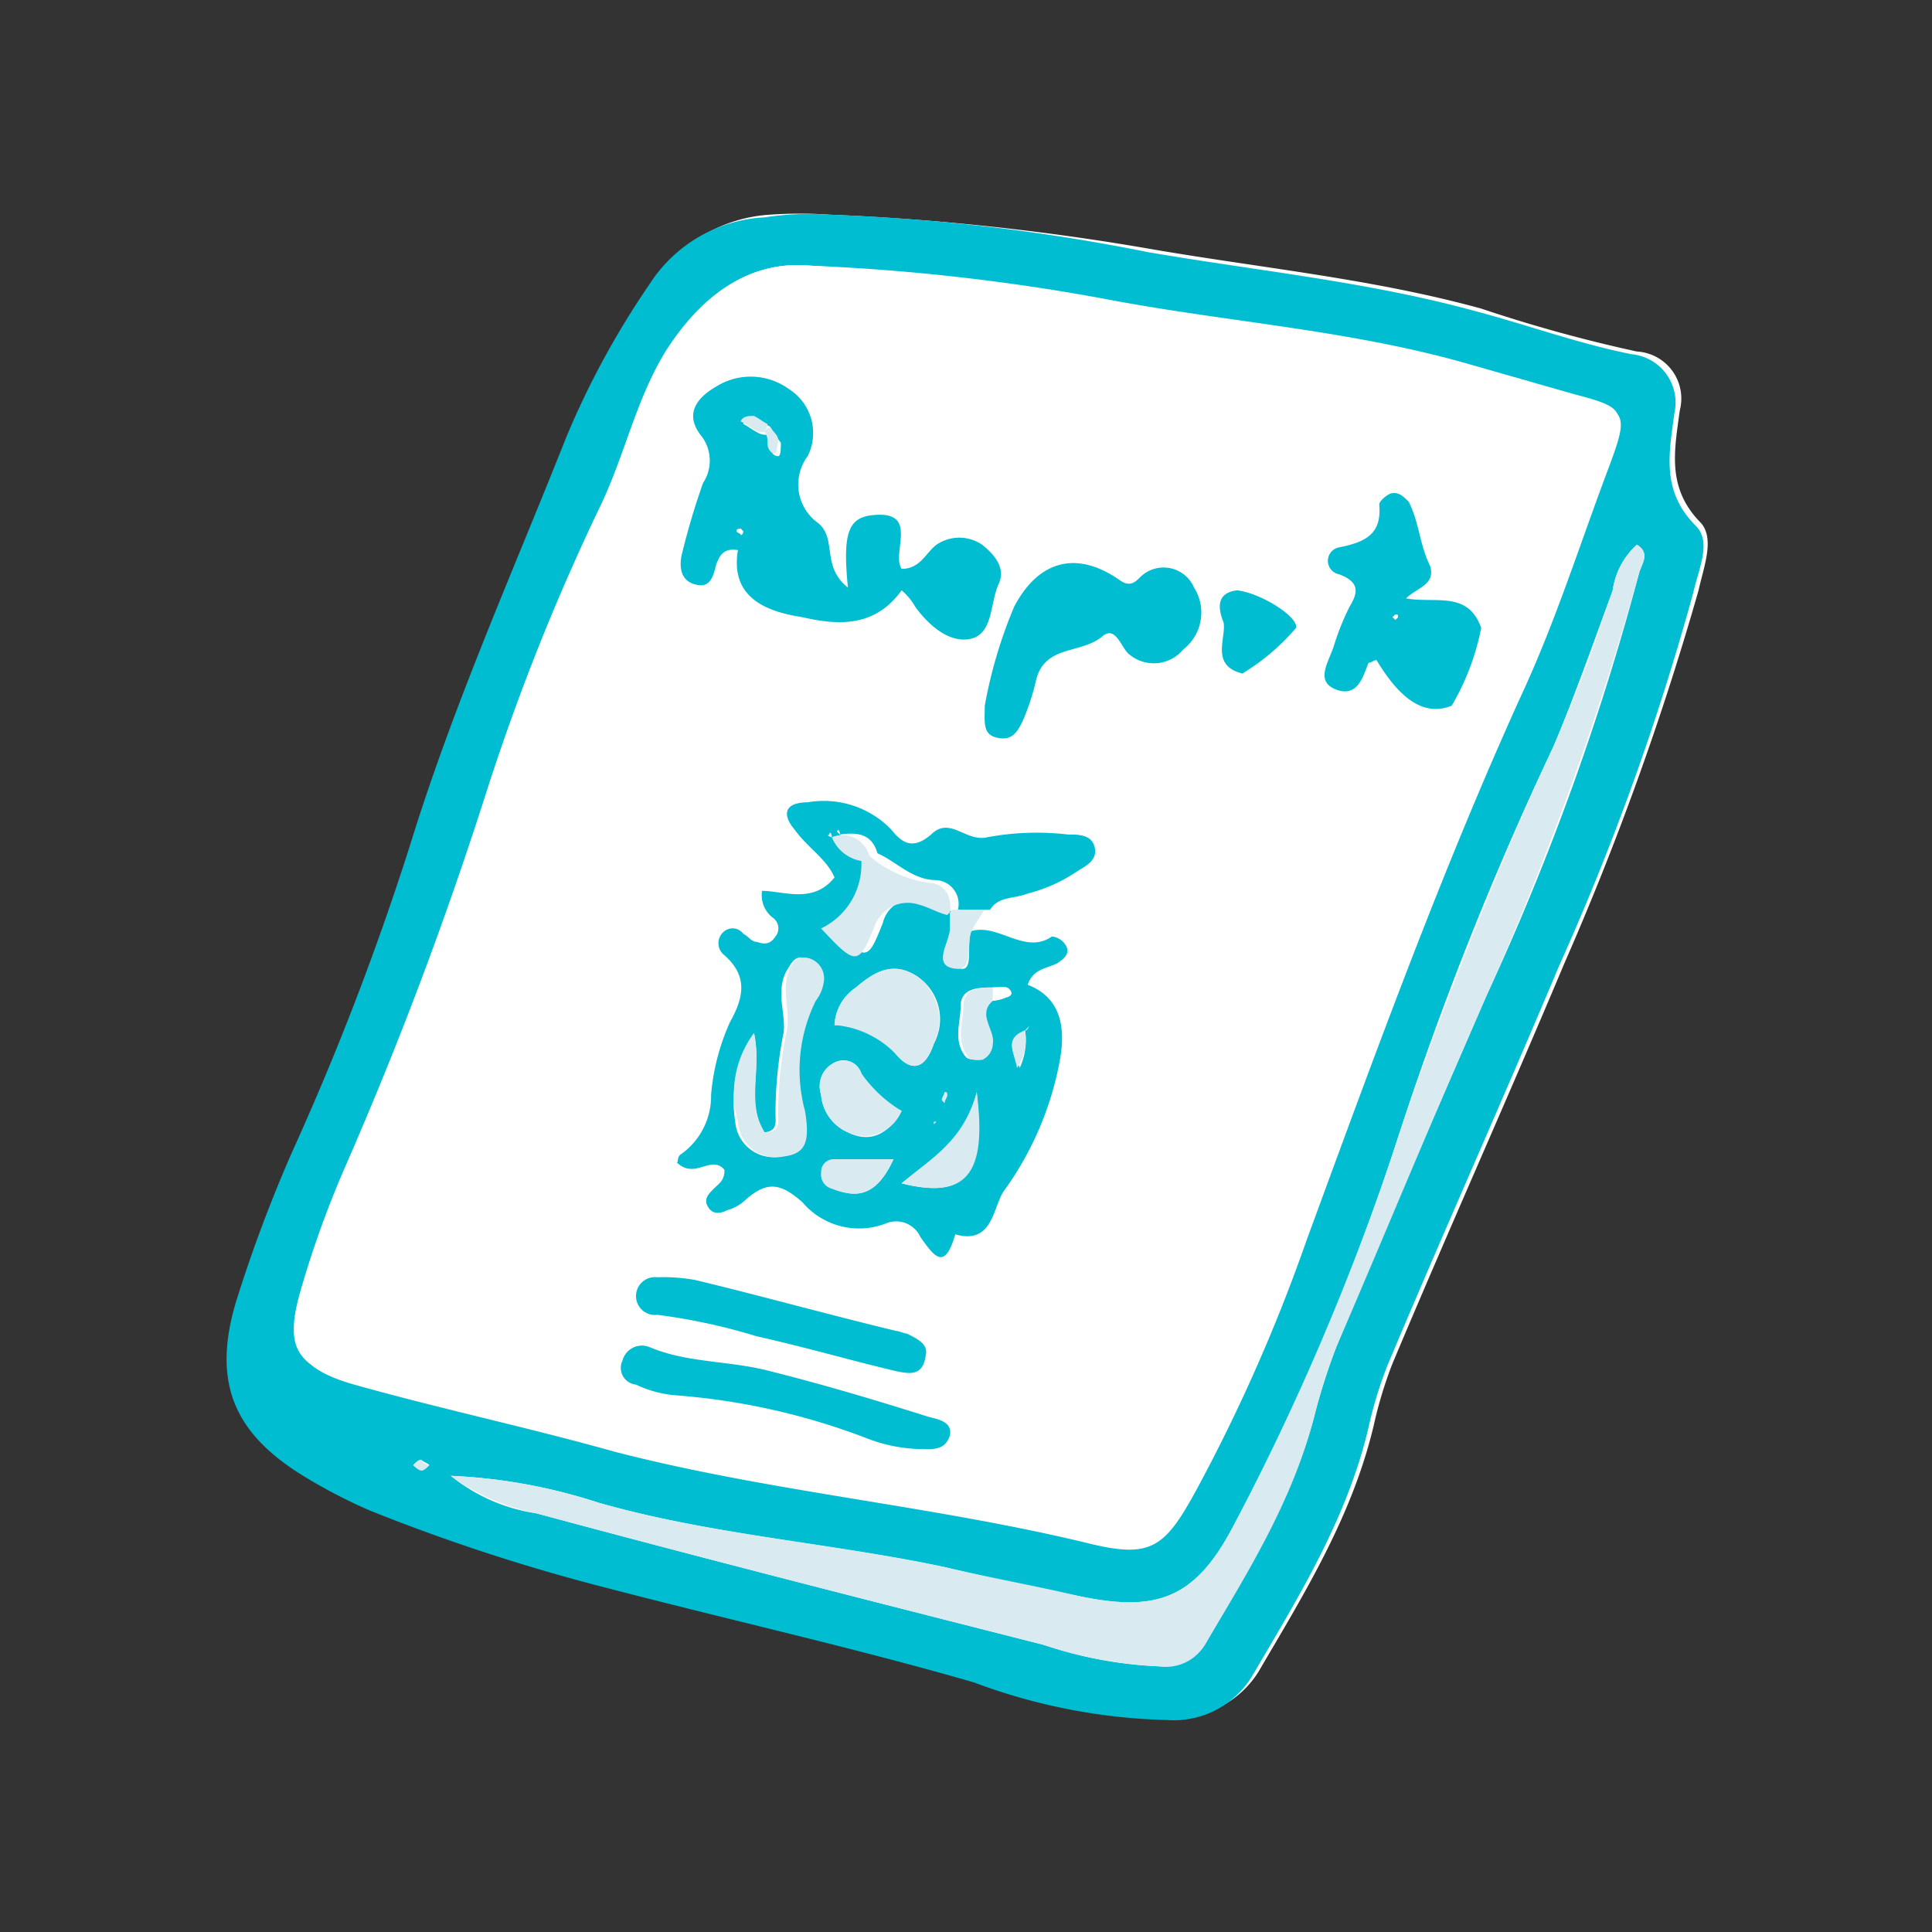 <svg xmlns="http://www.w3.org/2000/svg" xmlns:xlink="http://www.w3.org/1999/xlink" viewBox="0 0 72 72">
  <rect x="0" y="0" width="72" height="72" fill="#333333" stroke="none"/>
  <defs>
    <style>
      .cls-1 {
        clip-path: url(#clip-icon-pasaporte);
      }

      .cls-2 {
        fill: #b2d9e4;
        opacity: 0;
      }

      .cls-3 {
        fill: #fff;
      }

      .cls-4 {
        fill: #00bdd2;
      }

      .cls-5 {
        fill: #d9eaf0;
      }
    </style>
    <clipPath id="clip-icon-pasaporte">
      <rect width="72" height="72"/>
    </clipPath>
  </defs>
  <g id="icon-pasaporte" class="cls-1">
    <g id="Group_152" data-name="Group 152" transform="translate(0 -98)">
      <g id="Group_37" data-name="Group 37" transform="translate(-4)">
        <path id="Path_205" data-name="Path 205" class="cls-2" d="M40,169h0A35.038,35.038,0,0,1,5,134H5A35.038,35.038,0,0,1,40,99h0a35.038,35.038,0,0,1,35,35h0A35.038,35.038,0,0,1,40,169Z"/>
      </g>
      <g id="Group_38" data-name="Group 38" transform="translate(-4)">
        <path id="Path_206" data-name="Path 206" class="cls-3" d="M34.9,106a15.685,15.685,0,0,0-2.2,0,5.526,5.526,0,0,0-4.3,2.5,31.482,31.482,0,0,0-3.1,5.7c-2,4.8-4.1,9.6-5.6,14.5a103.839,103.839,0,0,1-4.6,12.1,53.658,53.658,0,0,0-2.1,5.6c-.9,3-.2,4.8,2.5,6.5a19.65,19.65,0,0,0,2.5,1.3,57.771,57.771,0,0,0,8.9,2.9c4.5,1.1,9.1,2.2,13.6,3.5,2.4.7,4.7,1.5,7.2,1.4a3.61,3.61,0,0,0,3.2-1.7c1.7-2.9,3.5-5.8,4.3-9.2a15.457,15.457,0,0,1,.7-2.3c2.1-5,4.3-9.9,6.4-14.9a109.316,109.316,0,0,0,5-13.9c.2-.9.6-1.9.1-2.5-1.3-1.3-1-2.7-.8-4.2a1.756,1.756,0,0,0-1.6-2.2,55.041,55.041,0,0,1-5.8-1.6c-4-1.1-8.1-1.5-12.2-2.2A91.5,91.5,0,0,0,34.9,106Z"/>
        <path id="Path_207" data-name="Path 207" class="cls-4" d="M34.9,106a73.211,73.211,0,0,1,11.9,1.4c4.1.7,8.2,1.1,12.2,2.2,1.9.5,3.8,1.2,5.8,1.6a1.812,1.812,0,0,1,1.6,2.2c-.2,1.5-.5,2.9.8,4.2.6.6.1,1.6-.1,2.5a95.82,95.82,0,0,1-5,13.9c-2.1,5-4.3,9.9-6.4,14.9a15.457,15.457,0,0,0-.7,2.3c-.8,3.4-2.6,6.3-4.3,9.2a3.413,3.413,0,0,1-3.2,1.7,21.932,21.932,0,0,1-7.2-1.4c-4.5-1.3-9-2.3-13.6-3.5a71.088,71.088,0,0,1-8.9-2.9,19.648,19.648,0,0,1-2.5-1.3c-2.6-1.6-3.4-3.5-2.5-6.5a53.66,53.66,0,0,1,2.1-5.6,103.839,103.839,0,0,0,4.6-12.1c1.6-5,3.7-9.7,5.6-14.5a31.482,31.482,0,0,1,3.1-5.7,5.417,5.417,0,0,1,4.3-2.5A10.755,10.755,0,0,1,34.9,106Zm-.7,1.9c-2.2-.2-4,1-5.3,3.3-1.1,1.8-1.5,3.9-2.4,5.7a101.165,101.165,0,0,0-4.3,10.8A126.471,126.471,0,0,1,17,141.5a37.534,37.534,0,0,0-1.7,4.7c-.6,2-.2,2.8,1.9,3.4,3.2.9,6.5,1.6,9.7,2.5,5.8,1.5,11.8,2,17.6,3.4,2.4.6,2.9.2,4.1-2a64.081,64.081,0,0,0,4.1-9.3c2.5-6.8,5-13.7,8-20.3,1.3-2.8,2.2-5.7,3.3-8.6.7-1.9.6-2-1.2-2.5l-4.2-1.2c-4.2-1.2-8.7-1.5-13-2.3A98.68,98.68,0,0,0,34.2,107.9ZM20.8,153a6.574,6.574,0,0,0,3.2,1.4c6.3,1.7,12.6,3.3,18.9,4.9a15.572,15.572,0,0,0,4.3.8,1.88,1.88,0,0,0,1.7-.8c1.6-2.8,3.3-5.5,4.1-8.6a24.13,24.13,0,0,1,.8-2.5c1.8-4.4,3.7-8.7,5.6-13.1a95.918,95.918,0,0,0,5.7-15.8c.1-.3.4-.7-.1-1a2.842,2.842,0,0,0-.9,1.7c-.7,1.9-1.4,3.9-2.2,5.8a122.989,122.989,0,0,0-6,15.2A88.128,88.128,0,0,1,50,154.8c-1.4,2.7-2.8,3.3-5.7,2.7-1.7-.3-3.4-.7-5.1-1.1-4.3-.9-8.7-1.2-12.9-2.4A20.529,20.529,0,0,0,20.8,153Zm-.8-.4c-.1-.1-.2-.1-.3-.2-.1,0-.2.1-.3.2.1.1.2.1.3.2C19.8,152.8,19.9,152.7,20,152.6Z"/>
        <path id="Path_208" data-name="Path 208" class="cls-3" d="M34.2,107.9a77.9,77.9,0,0,1,11.3,1.3c4.3.8,8.7,1.1,13,2.3l4.2,1.2c1.9.5,1.9.6,1.2,2.5-1.1,2.9-2,5.8-3.3,8.6-3,6.6-5.5,13.5-8,20.3a77.17,77.17,0,0,1-4.1,9.3c-1.2,2.2-1.8,2.6-4.1,2-5.8-1.5-11.8-1.9-17.6-3.4-3.2-.8-6.5-1.6-9.7-2.5-2.1-.6-2.5-1.3-1.9-3.4a37.533,37.533,0,0,1,1.7-4.7,144.171,144.171,0,0,0,5.2-13.8,83.745,83.745,0,0,1,4.3-10.8c.9-1.9,1.3-3.9,2.4-5.7C30.2,108.9,32,107.7,34.2,107.9ZM40.6,132c.3-.5.9-.4,1.4-.6a5.831,5.831,0,0,0,1.8-.8c.3-.2.8-.4.7-.9s-.6-.5-1-.5a10.073,10.073,0,0,0-3,.1c-.7.2-1.4-.8-2.1-.1-.6.6-1,.3-1.5-.2a3.243,3.243,0,0,0-3.1-1c-.8.1-.9.4-.5,1a8.446,8.446,0,0,1,1.5,1.8c-.8,1-1.8.5-2.7.5a.886.886,0,0,0,.4,1,.483.483,0,0,1,.1.7.618.618,0,0,1-.7.2c-.2-.1-.3-.2-.5-.3a.494.494,0,0,0-.7-.1.561.561,0,0,0,0,.9c1,.8.8,1.6.2,2.5a6.367,6.367,0,0,0-.7,2.7,2.656,2.656,0,0,1-1.1,2.2c-.2.1-.1.3-.2.3.7.7,1.3-.3,1.8.3.1.3-.2.5-.4.7a.618.618,0,0,0-.2.7c.2.3.5.2.7.1a2.507,2.507,0,0,0,.7-.4,1.379,1.379,0,0,1,2.1.1,2.943,2.943,0,0,0,3.1.8.992.992,0,0,1,1.3.5c.5.7.9,1.3,1.3-.1,1.4.5,1.4-1,1.8-1.6a12.582,12.582,0,0,0,2.1-4.9c.2-1.1.2-2.3-1.2-2.8.2-.6.7-.6,1.1-.8a.517.517,0,0,0,.3-.7,1.332,1.332,0,0,0-.5-.3c-1.1.8-2-.4-3-.2A2.3,2.3,0,0,0,40.6,132Zm-5-12.1c-.9-.8-.4-1.7-1-2.2a1.762,1.762,0,0,1-.4-2.5,1.935,1.935,0,0,0-.7-2.5,2.42,2.42,0,0,0-2.7-.1c-.7.4-1.2,1-.6,1.8a1.5,1.5,0,0,1,.1,1.8,12.046,12.046,0,0,0-.8,2.7c-.1.5,0,1,.6,1.1.5.1.6-.4.7-.8.1-.3.2-.6.8-.5-.3,1.8,1.1,2.2,2.4,2.5,1.3.2,2.8.4,3.7-1,.2.3.3.5.5.6.6.7,1.3,1.4,2.1,1.2s.7-1.3,1-2a1.142,1.142,0,0,0-.6-1.5,1.505,1.505,0,0,0-1.7,0c-.4.3-.6.9-1.3.9-.4-.6.7-2.2-1.1-2C35.6,117.3,35.4,117.8,35.6,119.9Zm5.1,4.4c0,.5-.1,1.1.6,1.2.5.1.7-.3.9-.6a8.8,8.8,0,0,0,.5-1.5c.3-1.3,1.7-1,2.5-1.7.5-.4.6.5,1,.7a1.426,1.426,0,0,0,2-.2,1.738,1.738,0,0,0,.4-2.3,1.237,1.237,0,0,0-2-.4c-.2.2-.4.4-.8.1-1.6-1.1-3.1-.7-3.9,1A13.319,13.319,0,0,0,40.7,124.3Zm15.7-4c.4-.4,1.1-.5.9-1a16.884,16.884,0,0,0-.8-2.4.517.517,0,0,0-.7-.3c-.2.1-.4.3-.4.4,0,1.1-.5,1.4-1.5,1.6-.6.1-.6.8,0,1,.8.3.6.7.4,1.2l-.6,1.5c-.2.5-.6,1.3.1,1.6.8.3.9-.5,1.2-1,0-.1.2-.1.3-.1.9,1.5,1.8,2,2.8,1.7a9.187,9.187,0,0,0,1.1-2.9C58.7,120,57.5,120.5,56.4,120.3ZM38.2,152c.5,0,1,.1,1-.6,0-.5-.5-.6-.8-.7-2-.6-3.9-1.2-5.9-1.7-1.5-.4-3-.3-4.5-.9a.876.876,0,0,0-1,.5.626.626,0,0,0,.5.9,8.33,8.33,0,0,0,1.5.4,24.428,24.428,0,0,1,7.1,1.6A5.813,5.813,0,0,0,38.2,152Zm-.8-2.9c.5.1,1.1.1,1.2-.5.1-.5-.3-.7-.7-.8-.1,0-.3-.1-.4-.1-2.5-.6-5-1.3-7.5-1.9a6.149,6.149,0,0,0-1.4-.1.706.706,0,1,0,0,1.4,15.253,15.253,0,0,1,3.7.8C33.9,148.3,35.7,148.7,37.4,149.1ZM50.1,120c-.7.1-.7.7-.6,1.2.1.7-.5,1.7.7,1.9a6.48,6.48,0,0,0,2-1.7C52.3,121,51,120.1,50.1,120Z"/>
        <path id="Path_209" data-name="Path 209" class="cls-5" d="M20.8,153a20.527,20.527,0,0,1,5.5,1c4.2,1.2,8.7,1.5,12.9,2.4,1.7.4,3.4.7,5.1,1.1,3,.6,4.3,0,5.7-2.7A93.9,93.9,0,0,0,55.9,141a154.849,154.849,0,0,1,6-15.2,57.7,57.7,0,0,0,2.2-5.8,2.842,2.842,0,0,1,.9-1.7c.5.3.2.7.1,1a114.784,114.784,0,0,1-5.7,15.8c-1.9,4.3-3.7,8.7-5.6,13.1a18.286,18.286,0,0,0-.8,2.5c-.8,3.2-2.5,5.9-4.1,8.6a1.689,1.689,0,0,1-1.7.8,15.571,15.571,0,0,1-4.3-.8c-6.3-1.6-12.6-3.2-18.9-4.9A8.253,8.253,0,0,1,20.8,153Z"/>
        <path id="Path_210" data-name="Path 210" class="cls-5" d="M20,152.6c-.1.1-.2.2-.3.2s-.2-.1-.3-.2c.1-.1.2-.2.3-.2C19.7,152.5,19.9,152.6,20,152.6Z"/>
        <path id="Path_211" data-name="Path 211" class="cls-4" d="M40.2,132.7c1-.3,2,.9,3,.2a.683.683,0,0,1,.5.3c.2.3,0,.5-.3.7-.4.2-.9.2-1.1.8,1.3.5,1.4,1.7,1.2,2.8a11.975,11.975,0,0,1-2.1,4.9c-.4.6-.4,2-1.8,1.6-.4,1.4-.8.8-1.3.1a.992.992,0,0,0-1.3-.5,2.769,2.769,0,0,1-3.1-.8c-.8-.7-1.3-.8-2.1-.1a1.612,1.612,0,0,1-.7.4c-.2.1-.5.2-.7-.1s0-.5.2-.7.4-.3.4-.7c-.5-.6-1.1.4-1.8-.3.1.1,0-.2.2-.3a2.656,2.656,0,0,0,1.1-2.2,8.279,8.279,0,0,1,.7-2.7c.5-.9.7-1.7-.2-2.5a.561.561,0,0,1,0-.9.494.494,0,0,1,.7.1c.2.1.3.3.5.3.3.1.5.1.7-.2a.483.483,0,0,0-.1-.7,1.053,1.053,0,0,1-.4-1c.8,0,1.9.5,2.7-.5-.3-.7-1-1.1-1.5-1.8-.5-.6-.3-1,.5-1a3.492,3.492,0,0,1,3.1,1c.4.5.8.8,1.5.2.7-.7,1.3.3,2.1.1a10.073,10.073,0,0,1,3-.1c.4,0,.9,0,1,.5s-.4.7-.7.9a5.832,5.832,0,0,1-1.8.8c-.5.2-1.1.1-1.4.6H39.7a.89.89,0,0,0-.8-1.1c-.9,0-1.5-.7-2.2-1-.2-.7-.7-.8-1.4-.7,0-.2-.1-.2-.1-.1l.1.1a1.441,1.441,0,0,0,1.1.9,2.648,2.648,0,0,1-1.5,2.5c1.4,1.3,1.4,1.4,2-.1a1.164,1.164,0,0,1,1.6-.8c.4.1.7.3,1.1.4v.6c0,.5-.7,1.4.2,1.5C40.3,134.2,40,133.2,40.2,132.7Zm2,3.7c-.8.4-.4.8-.2,1.4a2.4,2.4,0,0,0,.2-1.4c.1,0,.1-.1.2-.2ZM41,134.8c-.5,0-1.2,0-1.2.7,0,.6-.3,1.3.2,1.9.1.1.4.1.5.1a.548.548,0,0,0,.4-.6c.1-.5-.6-1.1,0-1.6.3,0,.7-.1.7-.3C41.7,134.7,41.3,134.8,41,134.8Zm-8.9,1.7a4.649,4.649,0,0,0-.7,3.3,1.432,1.432,0,0,0,1.7,1.3c.9-.1,1-.5.8-1.7a6.417,6.417,0,0,1,.4-4.1,2.118,2.118,0,0,0,.3-.7.676.676,0,0,0-.6-.9c-.4-.1-.5.2-.7.5-.4.8,0,1.6-.1,2.3a15.262,15.262,0,0,0-.3,3c0,.3.1.7-.5.7C31.8,139.1,32.4,137.9,32.1,136.5Zm3-.3a2.99,2.99,0,0,1,2.3,1.1c.6.7,1.1.5,1.4-.4a1.921,1.921,0,0,0-.6-2.5c-.9-.6-1.6-.2-2.3.4A1.773,1.773,0,0,0,35.1,136.2Zm2.5,3.2a3.389,3.389,0,0,1-1.5-1.4.7.7,0,0,0-1-.4.967.967,0,0,0-.5,1.2,1.663,1.663,0,0,0,1,1.4C36.4,140.6,37.1,140.3,37.6,139.4Zm0,2.7c2.4.6,3.1-.3,2.8-3.4C40,140.5,38.8,141.1,37.6,142.1Zm-.3-.9H35.2a.472.472,0,0,0-.5.5.548.548,0,0,0,.4.6C36,142.7,36.7,142.5,37.3,141.2Zm2-2.4-.1-.1c0,.1-.1.2-.1.3l.1.1C39.2,139,39.3,138.9,39.3,138.8Zm-.5,1.1h0v0Z"/>
        <path id="Path_212" data-name="Path 212" class="cls-4" d="M35.6,119.9c-.2-2,0-2.6.9-2.7,1.8-.2.7,1.4,1.1,2,.7,0,.9-.6,1.3-.9a1.507,1.507,0,0,1,1.7,0c.5.4.9.9.6,1.5-.3.7-.2,1.8-1,2s-1.6-.5-2.1-1.2a2.2,2.2,0,0,0-.5-.6c-1,1.4-2.4,1.3-3.7,1-1.3-.2-2.7-.7-2.4-2.5-.6-.1-.7.3-.8.5-.1.4-.2.9-.7.8-.6-.1-.7-.6-.6-1.1a27.585,27.585,0,0,1,.8-2.7,1.506,1.506,0,0,0-.1-1.8c-.6-.8-.1-1.4.6-1.8a2.42,2.42,0,0,1,2.7.1,1.935,1.935,0,0,1,.7,2.5,1.762,1.762,0,0,0,.4,2.5C35.2,118.1,34.6,119.1,35.6,119.9Zm-2.9-6c-.2-.1-.3-.2-.5-.3a.365.365,0,0,0-.5.2c.2.1.3.2.5.3a.6.6,0,0,0,.4.1.6.6,0,0,0,.1.4c0,.2.1.4.3.4.1,0,.1-.3.1-.5A6.126,6.126,0,0,1,32.7,113.9Zm-1,3.9-.1-.1c-.2.1-.2.1,0,.2C31.6,118,31.7,117.9,31.7,117.8Z"/>
        <path id="Path_213" data-name="Path 213" class="cls-4" d="M40.7,124.3a17.321,17.321,0,0,1,1.1-3.7c.9-1.7,2.3-2.1,3.9-1,.4.3.6.1.8-.1a1.237,1.237,0,0,1,2,.4,1.738,1.738,0,0,1-.4,2.3,1.426,1.426,0,0,1-2,.2c-.3-.2-.5-1.1-1-.7-.8.7-2.2.3-2.5,1.7a8.8,8.8,0,0,1-.5,1.5c-.2.4-.4.7-.9.6C40.6,125.4,40.7,124.9,40.7,124.3Z"/>
        <path id="Path_214" data-name="Path 214" class="cls-4" d="M56.4,120.3c1.1.2,2.3-.3,2.8,1.1a9.187,9.187,0,0,1-1.1,2.9c-1,.4-1.9-.2-2.8-1.7-.1,0-.2.1-.3.1-.2.5-.4,1.3-1.2,1s-.3-1-.1-1.6a9.385,9.385,0,0,1,.6-1.5c.3-.5.4-.9-.4-1.2a.509.509,0,0,1,0-1c1-.2,1.6-.5,1.5-1.6,0-.1.2-.3.4-.4.3-.1.5.1.7.3.4.8.4,1.6.8,2.4C57.5,119.8,56.8,119.9,56.4,120.3Zm-.3.7-.1-.1-.1.1.1.1Z"/>
        <path id="Path_215" data-name="Path 215" class="cls-4" d="M38.2,152a5.847,5.847,0,0,1-1.9-.4,25.181,25.181,0,0,0-7.1-1.6,4.191,4.191,0,0,1-1.5-.4.626.626,0,0,1-.5-.9.747.747,0,0,1,1-.5c1.4.6,3,.5,4.5.9,2,.5,4,1.1,5.9,1.7.4.1.9.2.8.7C39.2,152.1,38.7,152,38.2,152Z"/>
        <path id="Path_216" data-name="Path 216" class="cls-4" d="M37.4,149.1c-1.7-.4-3.4-.9-5.2-1.3a22.09,22.09,0,0,0-3.7-.8.706.706,0,1,1,0-1.4,6.6,6.6,0,0,1,1.4.1c2.5.6,5,1.3,7.5,1.9.1,0,.3.1.4.1.4.2.8.4.7.8C38.4,149.3,37.9,149.2,37.4,149.1Z"/>
        <path id="Path_217" data-name="Path 217" class="cls-4" d="M50.1,120c.9.1,2.3,1,2.2,1.4a8.2,8.2,0,0,1-2,1.7c-1.2-.3-.6-1.3-.7-1.9C49.4,120.7,49.3,120.1,50.1,120Z"/>
        <path id="Path_218" data-name="Path 218" class="cls-5" d="M40.2,132.7c-.2.5.1,1.5-.6,1.4-.9-.1-.2-1-.2-1.5V132l.1-.1h1.2A9.226,9.226,0,0,0,40.2,132.7Z"/>
        <path id="Path_219" data-name="Path 219" class="cls-5" d="M32.1,136.5c.3,1.4-.3,2.6.4,3.7.6,0,.5-.4.5-.7a15.262,15.262,0,0,1,.3-3c.2-.7-.2-1.6.1-2.3.1-.3.3-.6.7-.5a.779.779,0,0,1,.6.9,1.493,1.493,0,0,1-.3.7,5.817,5.817,0,0,0-.4,4.1c.2,1.2,0,1.6-.8,1.7a1.418,1.418,0,0,1-1.7-1.3A3.755,3.755,0,0,1,32.1,136.5Z"/>
        <path id="Path_220" data-name="Path 220" class="cls-5" d="M35.1,136.2a1.773,1.773,0,0,1,.8-1.4c.7-.6,1.4-1,2.3-.4a2.035,2.035,0,0,1,.6,2.5c-.3.9-.8,1.1-1.4.4A3.568,3.568,0,0,0,35.1,136.2Z"/>
        <path id="Path_221" data-name="Path 221" class="cls-5" d="M36.4,129.9a4.44,4.44,0,0,0,2.2,1c.5,0,.9.4.8,1.1l-.1.1c-.4-.1-.7-.3-1.1-.4a1.309,1.309,0,0,0-1.6.8c-.6,1.5-.7,1.5-2,.1a2.648,2.648,0,0,0,1.5-2.5C36.2,130,36.3,129.9,36.4,129.9Z"/>
        <path id="Path_222" data-name="Path 222" class="cls-5" d="M37.6,139.4a1.489,1.489,0,0,1-2,.8,1.663,1.663,0,0,1-1-1.4,1.011,1.011,0,0,1,.5-1.2.731.731,0,0,1,1,.4A4.923,4.923,0,0,0,37.6,139.4Z"/>
        <path id="Path_223" data-name="Path 223" class="cls-5" d="M37.6,142.1c1.2-1,2.3-1.6,2.8-3.4C40.8,141.8,40,142.7,37.6,142.1Z"/>
        <path id="Path_224" data-name="Path 224" class="cls-5" d="M41,135.3c-.6.5.1,1.1,0,1.6a.675.675,0,0,1-.4.6c-.2,0-.5,0-.5-.1-.5-.6-.2-1.3-.2-1.9,0-.7.7-.7,1.2-.7A.9.9,0,0,0,41,135.3Z"/>
        <path id="Path_225" data-name="Path 225" class="cls-5" d="M37.3,141.2c-.6,1.3-1.3,1.5-2.3,1.1a.548.548,0,0,1-.4-.6.472.472,0,0,1,.5-.5Z"/>
        <path id="Path_226" data-name="Path 226" class="cls-5" d="M35,129.2a1.043,1.043,0,0,1,1.4.7c-.1.1-.2.1-.2.2a1.442,1.442,0,0,1-1.2-.9Z"/>
        <path id="Path_227" data-name="Path 227" class="cls-5" d="M42.2,136.4a1.9,1.9,0,0,1-.3,1.4c-.1-.6-.5-1.1.3-1.4Z"/>
        <path id="Path_228" data-name="Path 228" class="cls-3" d="M41,135.3v-.5c.3,0,.6-.1.7.2C41.7,135.2,41.3,135.2,41,135.3Z"/>
        <path id="Path_229" data-name="Path 229" class="cls-5" d="M39.3,138.8c0,.1-.1.2-.1.3l-.1-.1c0-.1.1-.2.1-.3C39.3,138.7,39.3,138.7,39.3,138.8Z"/>
        <path id="Path_230" data-name="Path 230" class="cls-5" d="M42.2,136.4l.2-.2-.2.2Z"/>
        <path id="Path_231" data-name="Path 231" class="cls-5" d="M38.8,139.9v-.1h.1Z"/>
        <path id="Path_232" data-name="Path 232" class="cls-5" d="M35,129.2c-.1,0-.2-.1-.1-.1,0-.1.1-.1.1.1Z"/>
        <path id="Path_233" data-name="Path 233" class="cls-5" d="M32.7,113.9c.1.2.3.3.3.5a2.034,2.034,0,0,1-.1.5c-.2,0-.3-.2-.3-.4a.6.6,0,0,0-.1-.4C32.5,114,32.6,114,32.7,113.9Z"/>
        <path id="Path_234" data-name="Path 234" class="cls-5" d="M32.5,114.1a.6.6,0,0,1-.4-.1c-.2-.1-.3-.2-.5-.3.1-.2.3-.2.5-.2.2.1.3.2.5.3C32.6,114,32.5,114,32.5,114.1Z"/>
        <path id="Path_235" data-name="Path 235" class="cls-3" d="M31.7,117.8l-.1.1c-.2-.1-.2-.2,0-.2Z"/>
        <path id="Path_236" data-name="Path 236" class="cls-3" d="M56.1,121l-.1.1-.1-.1.1-.1C56.1,120.9,56.1,120.9,56.1,121Z"/>
      </g>
    </g>
  </g>
</svg>
